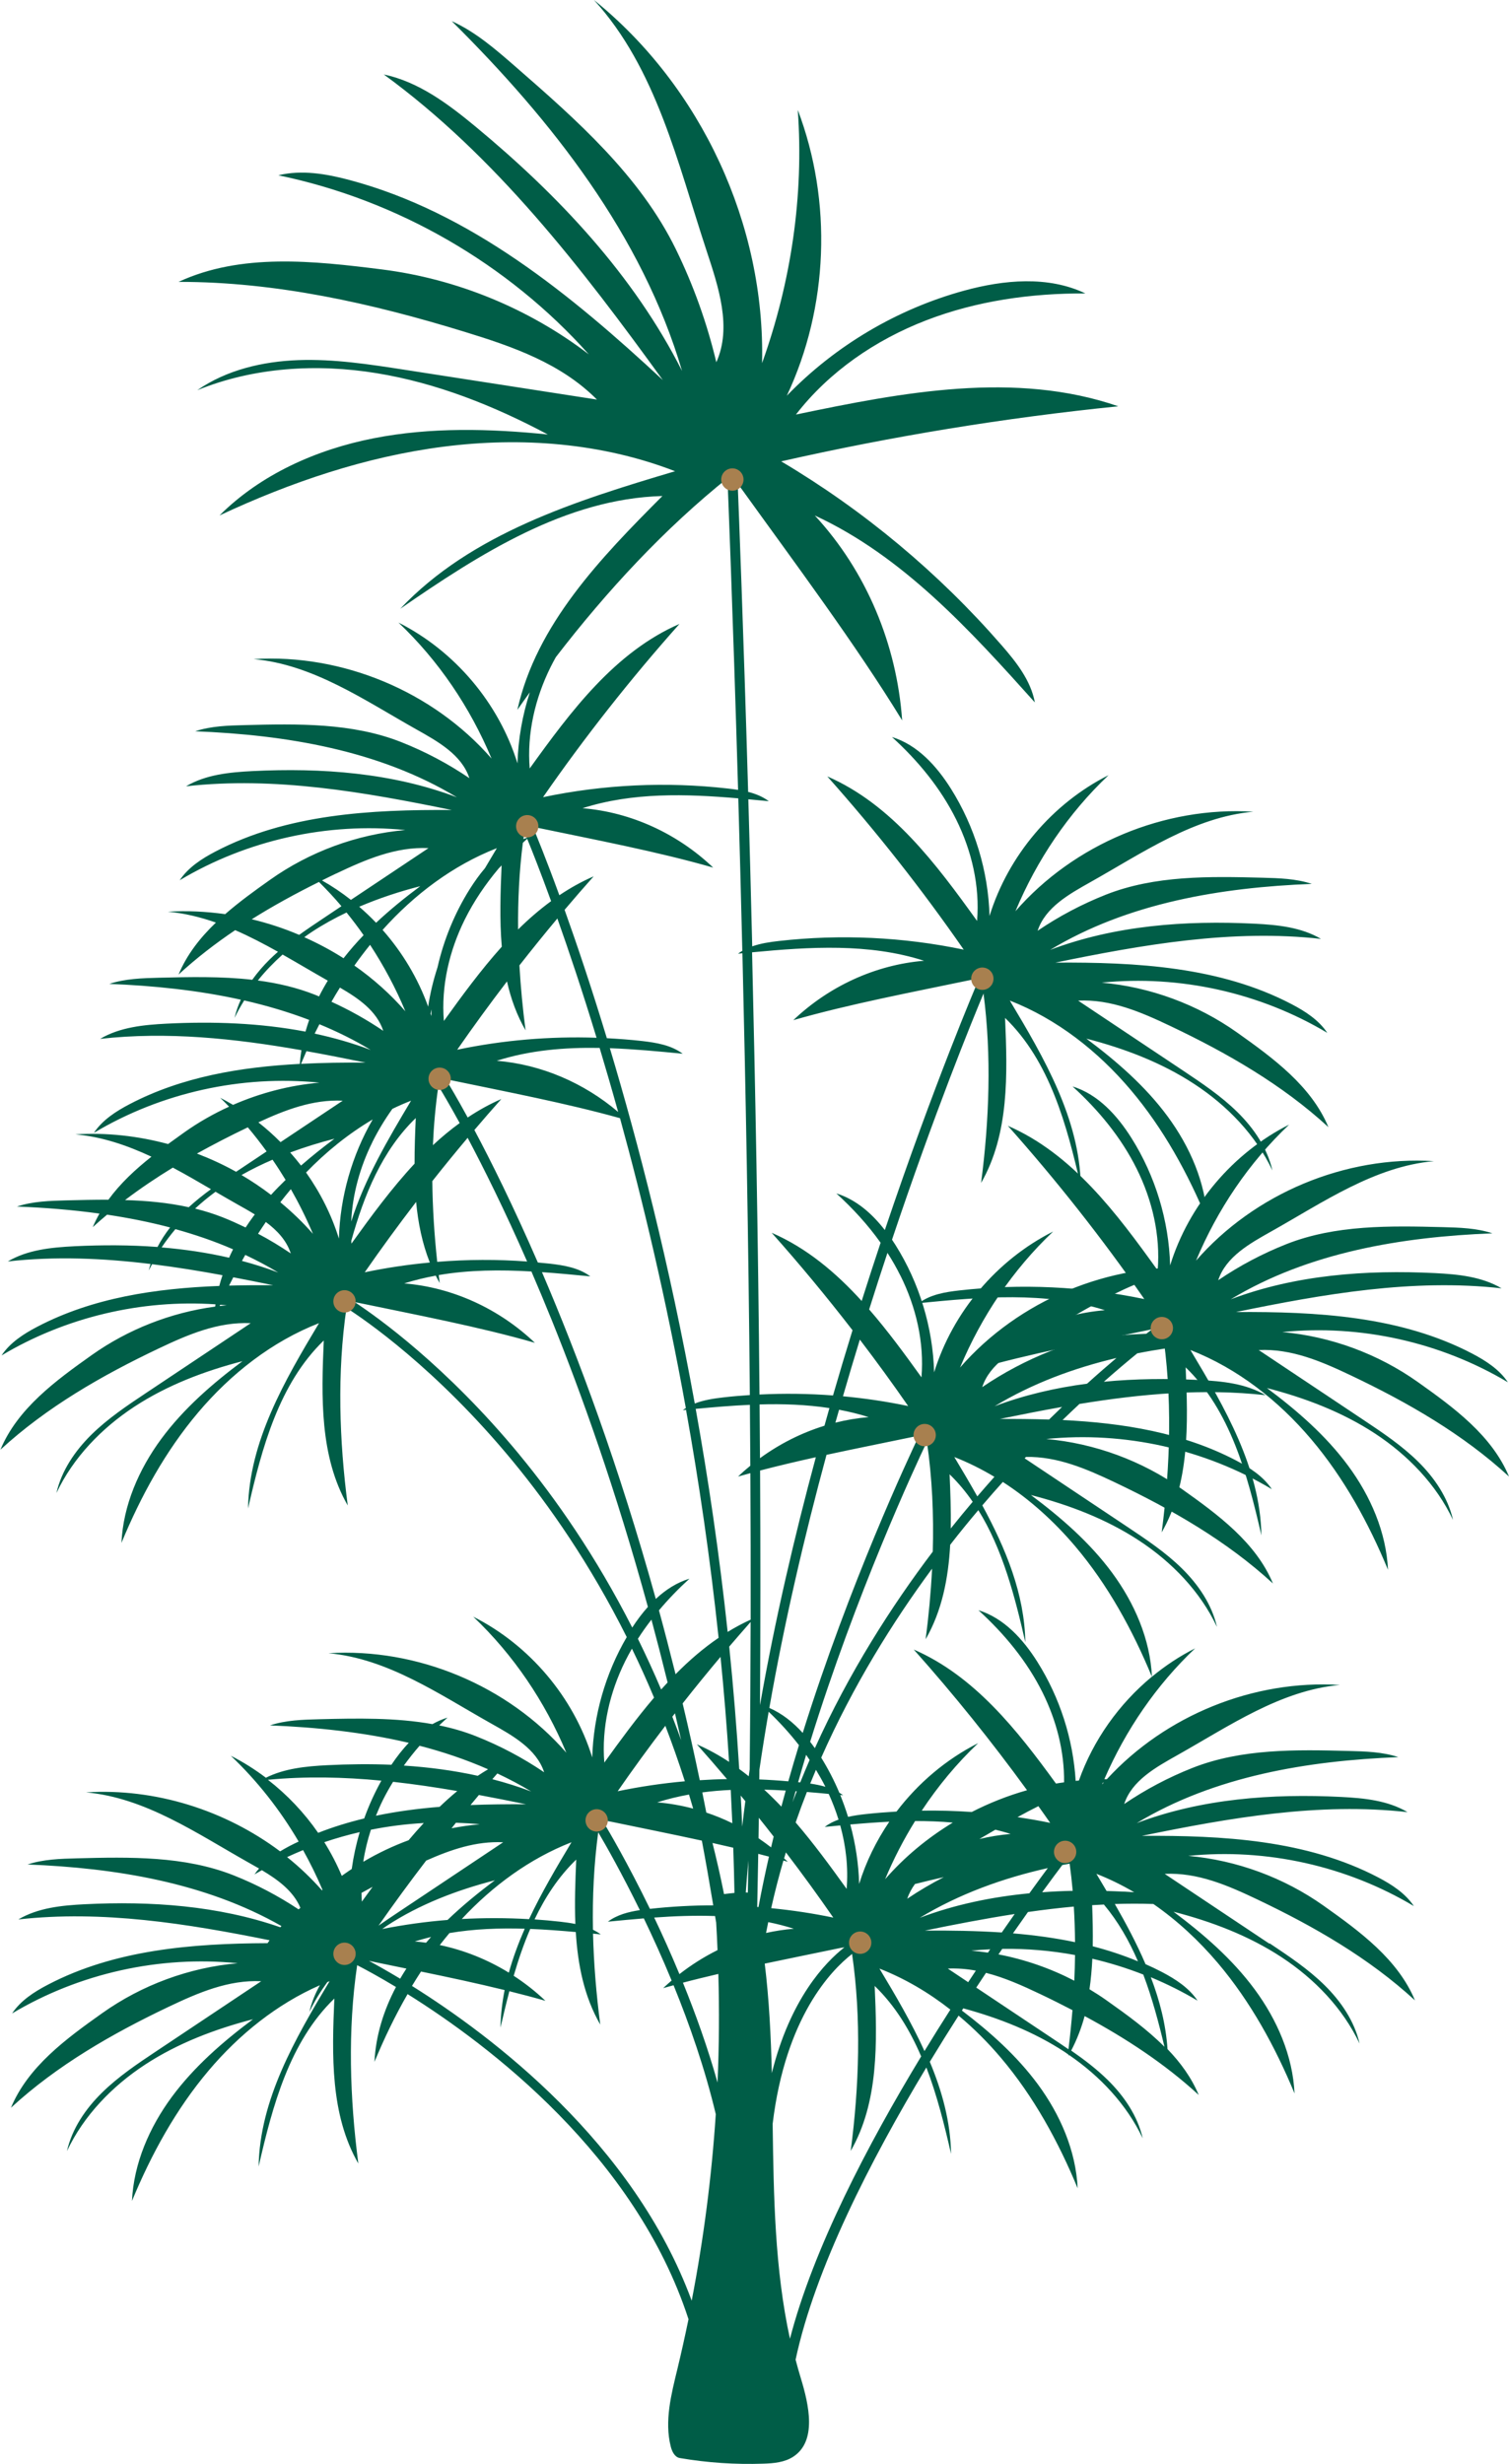 <svg width="253" height="413" viewBox="0 0 253 413" fill="none" xmlns="http://www.w3.org/2000/svg">
<g clip-path="url(#clip0_519_1870)">
<path d="M212.805 325.773C206.964 321.879 201.115 317.977 195.274 314.084C200.765 313.823 205.8 315.99 210.763 318.352C220.256 322.865 229.49 328.168 237.234 335.288C234.371 328.404 228.001 323.737 221.924 319.427C215.27 314.711 207.346 311.795 199.227 311.07C212.3 309.75 225.764 312.748 237.047 319.484C235.615 317.334 233.354 315.876 231.068 314.678C219.061 308.39 204.995 307.624 191.45 307.714C206.118 304.699 221.111 302.068 235.99 303.738C232.679 301.775 228.701 301.384 224.853 301.189C213.268 300.61 201.432 301.474 190.58 305.579C203.637 297.694 219.223 295.12 234.452 294.517C231.792 293.637 228.945 293.556 226.138 293.483C217.279 293.254 208.143 293.075 199.903 296.334C195.892 297.922 192.052 299.95 188.481 302.378C189.766 298.443 193.785 296.22 197.389 294.191C206.093 289.304 214.708 283.308 224.649 282.42C210.153 281.516 195.404 287.512 185.577 298.215C185.438 298.215 185.292 298.215 185.154 298.215C188.733 289.972 193.85 282.469 200.374 276.286C197.787 277.59 195.363 279.195 193.134 281.044C192.841 274.739 190.206 268.703 186.463 263.619C182.721 258.544 177.897 254.357 172.845 250.586C179.215 252.231 185.455 254.594 190.962 258.211C196.47 261.819 201.22 266.731 204.035 272.686C203.181 268.931 200.919 265.607 198.17 262.903C195.428 260.198 192.199 258.048 188.993 255.905C183.258 252.085 177.531 248.256 171.796 244.436C171.869 244.354 171.942 244.281 172.016 244.199C177.295 244.102 182.152 246.195 186.952 248.476C196.445 252.989 205.678 258.292 213.423 265.412C210.559 258.528 204.19 253.861 198.113 249.551C191.458 244.835 183.535 241.919 175.416 241.194C188.489 239.874 201.953 242.872 213.236 249.608C211.804 247.458 209.543 246 207.257 244.802C198.341 240.126 188.286 238.505 178.149 238.017C179.118 237.08 180.061 236.176 180.98 235.32C191.336 233.626 201.79 232.689 212.186 233.854C208.876 231.891 204.897 231.5 201.05 231.304C195.737 231.036 190.376 231.084 185.072 231.598C187.22 229.7 189.115 228.111 190.669 226.84C197.234 225.537 203.978 224.894 210.649 224.633C207.989 223.753 205.142 223.672 202.335 223.598C199.886 223.533 197.413 223.476 194.94 223.501C195.144 223.346 195.266 223.264 195.282 223.256L194.338 221.928C194.338 221.928 193.533 222.507 192.182 223.558C186.667 223.745 181.208 224.437 176.099 226.458C172.089 228.046 168.249 230.074 164.678 232.502C165.963 228.567 169.982 226.344 173.586 224.315C182.29 219.428 190.905 213.432 200.846 212.544C185.951 211.616 170.771 217.961 160.96 229.219C164.556 220.633 169.811 212.821 176.571 206.419C167.126 211.176 159.748 219.9 156.616 230.017C156.404 222.499 154.143 215.045 150.14 208.683C149.953 208.382 149.758 208.088 149.555 207.787C156.665 186.575 162.994 171.073 164.897 166.528C166.264 176.971 165.849 187.862 164.491 198.273C169.201 190.086 168.924 180.058 168.509 170.617C176.018 177.875 178.865 188.595 181.208 198.778C181.021 187.553 175.074 177.337 169.307 167.709C177.206 170.796 184.088 176.197 189.571 182.681C195.054 189.157 199.187 196.7 202.433 204.545C202.14 198.24 199.504 192.196 195.762 187.121C192.02 182.046 187.196 177.859 182.144 174.087C188.513 175.733 194.753 178.095 200.261 181.712C205.768 185.321 210.519 190.233 213.334 196.187C212.479 192.432 210.218 189.108 207.468 186.404C204.719 183.699 201.497 181.549 198.292 179.407C192.451 175.513 186.602 171.611 180.761 167.717C186.252 167.456 191.288 169.623 196.25 171.986C205.744 176.498 214.977 181.801 222.721 188.921C219.858 182.038 213.488 177.37 207.411 173.061C200.757 168.344 192.833 165.428 184.714 164.703C197.787 163.383 211.251 166.381 222.534 173.118C221.102 170.967 218.841 169.509 216.555 168.312C204.548 162.023 190.482 161.257 176.937 161.347C191.605 158.333 206.598 155.702 221.477 157.372C218.166 155.409 214.188 155.018 210.34 154.822C198.756 154.244 186.919 155.107 176.067 159.213C189.124 151.327 204.71 148.753 219.939 148.15C217.279 147.271 214.432 147.189 211.625 147.116C202.766 146.888 193.63 146.709 185.39 149.967C181.379 151.556 177.539 153.584 173.968 156.011C175.253 152.077 179.272 149.853 182.876 147.825C191.58 142.937 200.195 136.942 210.136 136.054C195.241 135.125 180.061 141.471 170.25 152.729C173.846 144.143 179.101 136.331 185.861 129.928C176.417 134.685 169.038 143.41 165.906 153.527C165.695 146.008 163.433 138.555 159.431 132.193C157.047 128.405 153.826 124.845 149.547 123.533C153.891 127.476 157.69 132.079 160.301 137.333C162.913 142.587 164.304 148.509 163.815 154.358C156.925 144.77 149.522 134.832 138.703 130.132C146.903 139.337 154.55 149.038 161.578 159.172C151.41 157.046 140.907 156.557 130.592 157.722C129.087 157.893 127.533 158.121 126.118 158.626C125.906 149.877 125.687 141.617 125.467 133.968C126.614 134.074 127.761 134.188 128.9 134.294C127.875 133.52 126.687 133.048 125.434 132.73C124.621 104.7 123.848 85.19 123.685 81.126C123.937 81.427 124.19 81.753 124.426 82.079C133.163 94.232 143.445 107.975 151.255 120.748C150.368 108.04 145.259 95.748 136.612 86.404C151.361 93.214 162.644 105.637 173.504 117.734C172.821 114.052 170.389 110.972 167.932 108.154C157.356 96 144.828 85.549 130.974 77.33C149.604 73.11 168.493 70.023 187.497 68.1C170.202 62.137 151.353 65.746 133.447 69.485C139.012 62.292 146.789 56.973 155.266 53.698C163.742 50.423 172.902 49.136 181.981 49.185C175.717 46.196 168.314 46.888 161.627 48.721C150.393 51.8 140.012 57.95 131.918 66.332C138.906 51.482 139.581 33.773 133.756 18.426C134.79 32.828 132.642 47.279 127.769 60.867C128.322 37.708 117.592 14.54 99.581 0C110.027 11.437 113.614 27.313 118.463 42.025C120.472 48.118 122.734 54.879 120.098 60.72C118.552 54.203 116.282 47.858 113.346 41.838C107.318 29.472 96.685 20.104 86.321 11.079C83.043 8.227 79.699 5.327 75.737 3.543C92.536 20.194 107.676 39.475 114.354 62.178C106.236 46.114 93.61 32.714 79.748 21.236C75.152 17.432 70.189 13.71 64.348 12.48C83.108 26.165 97.507 44.892 111.133 63.709C95.733 49.405 78.845 35.541 58.54 30.156C54.668 29.13 50.559 28.429 46.671 29.383C66.618 33.504 85.158 44.192 98.727 59.4C88.68 51.711 76.575 46.742 64.031 45.161C52.577 43.719 40.415 42.383 29.937 47.246C46.231 47.222 62.331 50.831 77.909 55.621C86.061 58.121 94.074 60.924 100.086 66.976C89.331 65.306 78.568 63.644 67.814 61.974C61.916 61.062 55.969 60.142 50.006 60.361C44.043 60.581 37.983 61.999 33.077 65.404C42.522 61.551 53.097 60.907 63.16 62.553C73.232 64.19 82.839 68.027 91.845 72.825C82.123 71.839 72.231 71.579 62.648 73.46C53.057 75.342 43.734 79.488 36.803 86.396C48.721 80.824 61.322 76.539 74.362 74.87C87.403 73.2 100.923 74.234 113.183 78.983C96.522 83.944 79.048 89.402 67.098 102.044C80.423 92.848 94.879 83.578 111.06 83.138C100.72 93.499 89.917 104.676 86.744 118.98C87.427 117.994 88.127 117.017 88.835 116.039C87.582 119.884 86.874 123.908 86.76 127.949C83.628 117.831 76.25 109.115 66.805 104.35C73.557 110.752 78.82 118.564 82.416 127.15C72.605 115.893 57.425 109.547 42.53 110.475C52.471 111.363 61.086 117.351 69.791 122.246C73.394 124.267 77.413 126.499 78.698 130.433C75.127 128.006 71.287 125.977 67.277 124.389C59.036 121.13 49.9 121.31 41.041 121.538C38.243 121.611 35.388 121.684 32.727 122.572C47.964 123.175 63.551 125.749 76.6 133.634C65.748 129.529 53.911 128.665 42.327 129.244C38.487 129.439 34.501 129.83 31.19 131.793C46.069 130.124 61.062 132.755 75.729 135.769C62.184 135.679 48.111 136.445 36.111 142.733C33.817 143.931 31.564 145.389 30.132 147.54C41.416 140.803 54.879 137.805 67.952 139.125C59.825 139.842 51.91 142.758 45.255 147.483C42.709 149.283 40.122 151.156 37.747 153.225C34.566 152.777 31.344 152.615 28.139 152.818C30.921 153.063 33.598 153.722 36.201 154.635C33.573 157.152 31.336 159.987 29.937 163.343C32.906 160.614 36.095 158.154 39.431 155.905C41.863 156.964 44.247 158.211 46.606 159.53C46.126 159.954 45.646 160.386 45.19 160.842C44.133 161.885 43.157 163.017 42.294 164.222C37.136 163.636 31.841 163.75 26.642 163.88C23.844 163.954 20.988 164.035 18.328 164.915C25.699 165.208 33.158 165.966 40.374 167.562C39.927 168.548 39.569 169.566 39.325 170.625C39.805 169.607 40.358 168.638 40.944 167.685C44.661 168.532 48.306 169.607 51.837 170.951C51.609 171.603 51.405 172.254 51.218 172.914C43.588 171.456 35.705 171.187 27.928 171.578C24.088 171.774 20.102 172.165 16.791 174.128C28.033 172.865 39.349 174.063 50.535 176.026C50.413 176.784 50.323 177.549 50.267 178.323C40.317 178.844 30.474 180.49 21.721 185.076C19.427 186.274 17.173 187.732 15.741 189.882C27.025 183.146 40.488 180.148 53.561 181.467C48.574 181.907 43.661 183.186 39.073 185.19C38.365 184.775 37.649 184.376 36.917 184.001C37.429 184.481 37.909 184.987 38.406 185.492C35.762 186.697 33.232 188.139 30.864 189.825C29.97 190.461 29.075 191.104 28.18 191.756C23.128 190.395 17.873 189.809 12.642 190.135C17.116 190.534 21.322 191.976 25.39 193.874C22.68 196.024 20.151 198.37 18.174 201.091C15.831 201.083 13.48 201.14 11.153 201.197C8.355 201.27 5.499 201.352 2.839 202.232C7.444 202.411 12.081 202.777 16.677 203.413C16.262 204.146 15.88 204.903 15.554 205.685C16.335 204.969 17.141 204.276 17.954 203.592C21.517 204.13 25.056 204.822 28.521 205.742C27.724 206.769 27 207.86 26.406 209.009C21.761 208.659 17.084 208.659 12.447 208.887C8.607 209.082 4.621 209.473 1.31 211.436C9.274 210.54 17.279 210.891 25.243 211.86C25.129 212.218 25.023 212.585 24.942 212.952C25.113 212.593 25.316 212.243 25.495 211.893C29.441 212.381 33.386 213.017 37.307 213.742C37.104 214.336 36.917 214.939 36.762 215.542C26.146 215.949 15.57 217.497 6.24 222.385C3.946 223.582 1.692 225.04 0.26 227.191C10.982 220.788 23.673 217.774 36.128 218.621C36.111 218.752 36.087 218.882 36.071 219.004C28.66 219.998 21.485 222.8 15.383 227.126C9.307 231.435 2.937 236.102 0.073 242.986C7.818 235.866 17.051 230.563 26.545 226.05C31.515 223.688 36.543 221.529 42.034 221.782C36.193 225.676 30.344 229.577 24.503 233.471C21.298 235.605 18.076 237.764 15.326 240.469C12.585 243.173 10.315 246.488 9.461 250.252C12.276 244.297 17.035 239.385 22.534 235.777C28.041 232.168 34.281 229.806 40.651 228.152C35.599 231.924 30.775 236.111 27.033 241.185C23.291 246.26 20.655 252.305 20.362 258.61C23.608 250.765 27.741 243.23 33.224 236.746C38.707 230.262 45.589 224.861 53.488 221.774C47.72 231.402 41.773 241.617 41.586 252.842C43.921 242.652 46.777 231.94 54.285 224.682C53.87 234.123 53.594 244.151 58.304 252.337C56.88 241.471 56.498 230.083 58.092 219.224C61.013 221.098 73.102 229.301 85.979 244.924C92.081 252.321 98.922 262.112 105.08 274.397C101.509 280.498 99.5 287.512 99.296 294.574C96.164 284.457 88.786 275.741 79.341 270.975C86.093 277.378 91.357 285.19 94.952 293.776C85.141 282.518 69.961 276.172 55.066 277.101C65.007 277.989 73.622 283.976 82.327 288.872C85.93 290.892 89.949 293.124 91.235 297.059C87.663 294.631 83.824 292.603 79.813 291.014C77.804 290.216 75.737 289.629 73.638 289.198C74.094 288.758 74.558 288.318 75.03 287.894C74.143 288.163 73.305 288.538 72.5 288.986C66.333 287.878 59.882 288.008 53.578 288.163C50.779 288.237 47.924 288.31 45.263 289.198C53.057 289.507 60.94 290.338 68.538 292.122C67.464 293.246 66.496 294.501 65.626 295.796C62.038 295.649 58.442 295.69 54.863 295.869C51.34 296.048 47.704 296.407 44.58 297.971C42.733 296.578 40.773 295.332 38.699 294.289C43.165 298.525 46.964 303.38 50.071 308.667C49.599 308.895 49.119 309.115 48.656 309.359C48.086 309.66 47.517 309.97 46.964 310.312C37.706 303.372 25.983 299.698 14.424 300.423C24.364 301.311 32.98 307.298 41.684 312.194C42.262 312.52 42.847 312.845 43.433 313.188C43.165 313.497 42.904 313.823 42.668 314.173C43.075 313.929 43.49 313.701 43.905 313.465C46.614 315.077 49.201 316.984 50.364 319.778C50.267 319.867 50.161 319.949 50.063 320.038C46.638 317.766 42.986 315.843 39.162 314.328C30.921 311.07 21.786 311.249 12.927 311.477C10.128 311.55 7.273 311.632 4.613 312.511C19.345 313.09 34.411 315.534 47.191 322.832C47.126 322.906 47.061 322.971 46.996 323.036C36.559 319.395 25.276 318.621 14.212 319.175C10.372 319.37 6.386 319.761 3.075 321.725C17.141 320.144 31.304 322.409 45.198 325.211C45.076 325.374 44.971 325.537 44.857 325.7C32.174 325.749 19.191 326.808 8.005 332.673C5.711 333.87 3.457 335.328 2.026 337.479C13.309 330.742 26.773 327.744 39.846 329.064C31.719 329.781 23.803 332.697 17.149 337.422C11.072 341.731 4.702 346.399 1.839 353.282C9.583 346.162 18.816 340.859 28.31 336.347C33.281 333.984 38.308 331.826 43.799 332.078C37.958 335.972 32.109 339.874 26.268 343.768C23.063 345.902 19.841 348.06 17.092 350.765C14.342 353.469 12.081 356.785 11.226 360.548C14.041 354.593 18.8 349.681 24.299 346.073C29.807 342.464 36.046 340.102 42.416 338.448C37.364 342.22 32.548 346.407 28.798 351.482C25.056 356.557 22.42 362.601 22.127 368.906C25.373 361.061 29.506 353.526 34.989 347.042C40.09 341.006 46.41 335.915 53.634 332.746C52.845 334.155 52.227 335.654 51.869 337.234C52.707 335.467 53.732 333.805 54.879 332.225C55.009 332.176 55.131 332.119 55.261 332.07C49.494 341.698 43.547 351.913 43.36 363.139C45.695 352.948 48.55 342.236 56.059 334.978C55.644 344.419 55.367 354.447 60.077 362.634C58.654 351.726 58.271 340.289 59.882 329.39C61.119 330.025 63.405 331.247 66.39 333.047C64.332 336.941 62.99 341.202 62.786 345.592C64.397 341.698 66.228 337.886 68.334 334.237C81.977 342.766 106.496 361.298 115.436 388.733C114.859 391.519 114.241 394.305 113.573 397.075C112.54 401.335 111.385 405.791 112.451 410.043C112.662 410.89 113.11 411.843 113.964 411.998C118.585 412.788 123.295 413.106 127.981 412.943C129.713 412.886 131.536 412.731 132.992 411.778C136.994 409.171 135.644 403.119 134.245 398.549C133.935 397.539 133.659 396.529 133.39 395.511C136.628 380.31 145.943 362.096 155.314 346.537C157.104 351.197 158.341 356.166 159.455 361.012C159.366 355.652 157.958 350.529 155.892 345.584C157.511 342.912 159.13 340.322 160.716 337.845C163.287 339.988 165.662 342.366 167.818 344.916C173.301 351.392 177.434 358.935 180.679 366.78C180.387 360.475 177.751 354.431 174.009 349.356C170.478 344.574 165.996 340.582 161.269 336.99C161.351 336.868 161.424 336.746 161.505 336.624C167.493 338.253 173.325 340.542 178.516 343.939C178.727 344.077 178.93 344.232 179.142 344.378C179.134 344.46 179.126 344.541 179.109 344.623C179.15 344.558 179.174 344.492 179.215 344.427C184.422 347.987 188.896 352.72 191.589 358.414C190.734 354.659 188.473 351.335 185.723 348.631C183.852 346.79 181.753 345.201 179.597 343.702C180.566 341.853 181.306 339.914 181.851 337.919C188.709 341.609 195.249 345.877 200.976 351.14C199.764 348.231 197.926 345.723 195.746 343.458C195.469 339.312 194.436 335.304 192.947 331.41C195.648 332.534 198.267 333.838 200.781 335.336C199.349 333.186 197.088 331.728 194.802 330.53C193.899 330.058 192.988 329.626 192.06 329.219C190.588 325.773 188.798 322.417 186.911 319.134C189.067 319.069 191.222 319.061 193.378 319.134C197.397 321.92 201.017 325.292 204.182 329.023C209.665 335.499 213.797 343.043 217.043 350.887C216.75 344.582 214.115 338.538 210.372 333.463C206.63 328.388 201.806 324.201 196.754 320.429C203.124 322.075 209.364 324.437 214.871 328.054C220.378 331.671 225.129 336.575 227.944 342.529C227.09 338.774 224.828 335.451 222.079 332.746C219.337 330.042 216.108 327.891 212.902 325.749L212.805 325.773ZM47.509 325.724C47.509 325.724 47.509 325.724 47.517 325.724C47.525 325.724 47.541 325.724 47.549 325.724H47.509ZM175.896 237.935C173.13 237.846 170.364 237.821 167.623 237.837C171.088 237.129 174.578 236.436 178.068 235.817C177.352 236.502 176.628 237.202 175.888 237.927L175.896 237.935ZM187.188 227.614C185.715 228.861 184.064 230.294 182.258 231.924C176.962 232.616 171.755 233.813 166.76 235.703C173.081 231.883 180.004 229.317 187.188 227.614ZM166.728 247.531C165.776 248.598 164.816 249.69 163.856 250.814C162.603 248.582 161.302 246.383 160 244.216C162.335 245.128 164.58 246.252 166.728 247.539V247.531ZM163.083 251.718C161.879 253.136 160.651 254.634 159.406 256.19C159.455 253.16 159.341 250.105 159.211 247.116C160.667 248.525 161.953 250.073 163.083 251.718ZM156.388 260.076C149.473 269.208 142.355 280.319 136.62 293.018C136.368 292.652 136.099 292.301 135.831 291.951C143.527 267.106 153.411 245.837 155.404 241.658C156.291 247.694 156.567 253.893 156.388 260.084V260.076ZM140.875 305.962C141.835 309.424 142.241 313.025 141.948 316.601C139.24 312.829 136.441 309.009 133.399 305.465C134.001 303.738 134.627 302.036 135.286 300.358C136.506 300.455 137.726 300.569 138.947 300.684C139.581 302.085 140.134 303.518 140.59 304.993C139.76 305.286 138.979 305.677 138.271 306.215C139.142 306.133 140.004 306.044 140.875 305.962ZM132.17 298.574C130.551 298.427 128.932 298.321 127.305 298.256C127.305 297.71 127.322 297.173 127.322 296.627C127.793 293.393 128.314 290.151 128.875 286.909C130.698 288.652 132.406 290.526 133.952 292.513C133.342 294.509 132.748 296.529 132.17 298.566V298.574ZM133.594 300.236C133.358 300.846 133.106 301.457 132.878 302.076C133.049 301.457 133.22 300.838 133.39 300.227C133.455 300.227 133.529 300.236 133.594 300.244V300.236ZM131.739 300.113C131.487 301.009 131.243 301.905 131.007 302.81C130.071 301.824 129.111 300.879 128.127 299.967C129.331 299.999 130.535 300.048 131.739 300.121V300.113ZM135.156 294.134C135.359 294.419 135.546 294.704 135.741 294.99C135.205 296.228 134.684 297.482 134.171 298.753C134.049 298.737 133.935 298.729 133.813 298.72C134.253 297.181 134.7 295.649 135.156 294.134ZM134.586 290.46C132.984 288.693 131.129 287.202 128.989 286.273C131.527 271.798 134.895 257.404 138.572 243.849C143.592 242.766 148.627 241.764 153.313 240.786C153.565 240.737 153.818 240.697 154.07 240.664C152.459 244.037 142.469 265.298 134.586 290.46ZM145.634 237.528C143.746 237.683 141.883 238 140.061 238.457C140.265 237.732 140.468 237.007 140.679 236.29C142.347 236.607 144.007 237.007 145.642 237.528H145.634ZM141.33 234.033C142.266 230.799 143.209 227.631 144.161 224.535C146.943 228.185 149.652 231.899 152.264 235.671C148.652 234.913 144.999 234.375 141.33 234.033ZM138.231 238.97C134.358 240.167 130.706 242.016 127.419 244.411C127.403 241.397 127.379 238.4 127.354 235.402C131.292 235.288 135.213 235.426 139.061 236.013C138.784 236.99 138.507 237.976 138.231 238.962V238.97ZM136.783 244.248C133.195 257.543 129.909 271.627 127.419 285.801C127.509 272.767 127.501 259.571 127.436 246.48C130.462 245.69 133.61 244.949 136.783 244.248ZM127.224 304.683C128.062 305.726 128.892 306.777 129.713 307.836C129.567 308.438 129.421 309.041 129.282 309.644C128.599 309.115 127.891 308.601 127.175 308.113C127.192 306.972 127.208 305.824 127.224 304.675V304.683ZM129.298 319.835C129.9 317.13 130.592 314.466 131.349 311.852C131.593 311.917 131.845 311.982 132.089 312.055C131.885 311.86 131.674 311.672 131.462 311.485C131.56 311.151 131.658 310.817 131.763 310.483C134.497 314.067 137.149 317.709 139.711 321.415C136.27 320.698 132.797 320.177 129.298 319.835ZM133.089 323.28C131.519 323.411 129.966 323.647 128.436 323.989C128.55 323.378 128.68 322.775 128.802 322.173C130.242 322.466 131.674 322.824 133.089 323.28ZM135.839 298.957C136.156 298.183 136.474 297.409 136.799 296.643C137.36 297.572 137.897 298.517 138.385 299.486C137.556 299.242 136.701 299.079 135.839 298.948V298.957ZM150.978 213.831C153.59 219.085 154.981 225.008 154.493 230.856C151.719 226.995 148.855 223.085 145.723 219.477C146.748 216.21 147.781 213.049 148.79 209.995C149.587 211.233 150.319 212.512 150.97 213.831H150.978ZM154.916 161.037C146.74 161.714 138.963 165.33 133.008 170.992C142.274 168.32 153.15 166.259 162.587 164.288C163.287 164.141 164.035 164.043 164.531 164.182C164.564 164.394 164.588 164.605 164.621 164.817L163.946 164.524C163.783 164.907 156.64 181.573 148.351 206.174C146.203 203.405 143.527 201.05 140.224 200.032C142.965 202.525 145.495 205.278 147.643 208.3C146.594 211.436 145.536 214.695 144.47 218.059C140.143 213.302 135.27 209.188 129.38 206.63C134.09 211.909 138.605 217.367 142.933 222.963C141.835 226.515 140.744 230.164 139.663 233.895C135.562 233.585 131.438 233.536 127.338 233.74C127.11 207.478 126.63 182.013 126.093 159.62C135.774 158.7 145.682 158.072 154.908 161.029L154.916 161.037ZM124.466 159.367C124.214 159.514 123.97 159.677 123.734 159.856C123.978 159.832 124.23 159.807 124.474 159.783C125.011 182.152 125.491 207.592 125.719 233.83C124.238 233.927 122.75 234.05 121.277 234.221C119.658 234.408 117.991 234.661 116.486 235.247C112.247 211.827 107.008 191.56 102.249 175.692C106.325 175.839 110.417 176.221 114.46 176.621C112.532 175.171 110.035 174.763 107.643 174.486C105.682 174.266 103.714 174.12 101.745 174.014C99.134 165.42 96.693 158.178 94.659 152.5C96.262 150.611 97.881 148.737 99.532 146.888C97.499 147.768 95.587 148.843 93.781 150.057C91.503 143.809 89.876 139.874 89.339 138.603C89.559 138.636 89.778 138.669 89.998 138.717C99.443 140.689 110.311 142.75 119.577 145.422C113.63 139.76 105.853 136.135 97.669 135.467C106.04 132.787 114.973 133.056 123.783 133.814C124.011 141.723 124.238 150.285 124.458 159.359L124.466 159.367ZM115.021 236.298C117.169 248.281 119.056 261.062 120.48 274.519C117.885 276.286 115.501 278.355 113.264 280.62C112.353 276.963 111.426 273.386 110.482 269.916C112.06 268.035 113.777 266.259 115.599 264.605C113.46 265.257 111.588 266.471 109.953 268.002C103.763 245.674 96.905 227.288 90.868 213.229C93.578 213.416 96.287 213.677 98.971 213.937C97.043 212.487 94.546 212.08 92.154 211.803C91.495 211.73 90.836 211.681 90.177 211.616C86.028 202.077 82.319 194.623 79.536 189.402C81.025 187.658 82.522 185.923 84.051 184.213C82.058 185.076 80.187 186.127 78.414 187.308C76.608 184.001 75.331 181.858 74.753 180.922C75.038 180.954 75.331 180.995 75.623 181.06C84.645 182.942 94.96 184.913 103.95 187.422C107.773 201.295 111.686 217.701 114.989 236.021C114.818 236.127 114.647 236.233 114.485 236.363C114.672 236.347 114.859 236.33 115.046 236.306L115.021 236.298ZM121.887 298.199C120.366 298.223 118.845 298.289 117.324 298.386C116.404 293.988 115.445 289.686 114.452 285.516C116.526 282.876 118.65 280.278 120.805 277.712C121.375 283.471 121.863 289.344 122.237 295.315C120.529 294.191 118.739 293.197 116.836 292.375C118.544 294.289 120.228 296.236 121.887 298.199ZM122.514 300.016C122.611 301.865 122.701 303.73 122.782 305.596C121.367 304.903 119.911 304.308 118.422 303.812C118.194 302.679 117.975 301.555 117.747 300.431C119.325 300.219 120.919 300.089 122.514 300.016ZM111.548 289.255C112.695 292.244 113.793 295.348 114.826 298.566C111.043 298.908 107.277 299.462 103.559 300.236C106.138 296.513 108.806 292.855 111.556 289.255H111.548ZM110.848 283.178C109.595 280.229 108.286 277.394 106.952 274.682C107.659 273.574 108.416 272.507 109.221 271.472C110.14 274.885 111.043 278.396 111.93 282.005C111.564 282.396 111.206 282.779 110.848 283.178ZM112.719 287.748C112.866 287.552 113.02 287.365 113.167 287.169C113.516 288.66 113.866 290.159 114.208 291.682C113.728 290.346 113.232 289.035 112.727 287.748H112.719ZM115.518 300.789C115.754 301.571 115.99 302.353 116.217 303.144C114.241 302.622 112.223 302.264 110.181 302.101C111.938 301.539 113.72 301.115 115.518 300.789ZM78.406 190.713C81.066 195.723 84.54 202.68 88.379 211.445C83.36 211.07 78.316 211.094 73.305 211.502C72.825 207.038 72.524 202.5 72.483 197.971C74.419 195.519 76.396 193.1 78.406 190.713ZM72.581 191.951C72.727 188.611 73.02 185.296 73.5 182.021C74.135 183.056 75.371 185.141 77.072 188.237C75.501 189.377 74.013 190.615 72.581 191.951ZM83.278 177.802C88.851 176.018 94.668 175.545 100.533 175.643C101.55 179.024 102.591 182.608 103.641 186.379C97.922 181.516 90.771 178.413 83.278 177.802ZM92.325 111.779C92.601 111.225 92.894 110.679 93.195 110.141C101.745 99.038 111.434 88.563 122.262 79.92C122.473 80.026 122.685 80.181 122.896 80.368L121.977 80.409C122.001 81.02 122.847 101.482 123.75 132.396C123.181 132.307 122.603 132.233 122.034 132.168C111.719 130.995 101.208 131.484 91.047 133.618C98.076 123.485 105.723 113.783 113.923 104.578C103.104 109.286 95.701 119.224 88.81 128.804C88.33 122.955 89.713 117.033 92.325 111.779ZM88.046 138.62C88.046 138.62 88.086 138.62 88.103 138.62L88.046 138.644C88.046 138.644 88.046 138.636 88.046 138.628V138.62ZM87.924 139.459C88.029 139.711 88.168 140.037 88.33 140.428C88.135 140.493 87.948 140.558 87.753 140.64C87.81 140.249 87.867 139.85 87.924 139.459ZM87.671 141.259C87.907 141.031 88.143 140.811 88.387 140.583C89.185 142.538 90.592 146.081 92.398 151.042C90.445 152.476 88.607 154.064 86.866 155.791C86.817 150.912 87.053 146.041 87.663 141.259H87.671ZM88.119 172.719C87.647 169.126 87.297 165.477 87.086 161.811C89.168 159.156 91.283 156.533 93.447 153.95C95.359 159.335 97.621 166.047 100.02 173.941C92.186 173.672 84.328 174.34 76.657 175.945C79.349 172.067 82.132 168.255 85.003 164.499C85.646 167.375 86.638 170.136 88.127 172.719H88.119ZM84.1 145.063C83.905 149.56 83.742 154.179 84.133 158.675C80.626 162.577 77.47 166.886 74.419 171.13C73.939 165.281 75.322 159.359 77.934 154.105C79.463 151.034 81.399 148.191 83.604 145.568C83.767 145.397 83.921 145.226 84.092 145.063H84.1ZM83.303 142.163C82.636 143.271 81.969 144.395 81.31 145.519C80.382 146.603 79.553 147.776 78.796 148.965C76.25 153.005 74.411 157.486 73.354 162.137C72.654 164.296 72.117 166.487 71.784 168.727C70.092 164.003 67.464 159.628 64.145 155.865C69.433 149.951 75.924 145.047 83.303 142.163ZM72.369 169.143C72.345 169.525 72.329 169.908 72.321 170.299C72.28 170.169 72.231 170.039 72.19 169.9C72.255 169.648 72.312 169.395 72.378 169.143H72.369ZM72.077 211.616C68.408 211.958 64.763 212.495 61.151 213.253C63.925 209.253 66.805 205.319 69.766 201.458C70.1 204.969 70.783 208.398 72.068 211.624L72.077 211.616ZM55.571 167.913C56.026 167.106 56.506 166.316 56.994 165.534C60.102 167.334 63.169 169.444 64.259 172.784C61.509 170.918 58.597 169.289 55.579 167.913H55.571ZM62.16 175.985C59.093 174.829 55.953 173.932 52.756 173.248C53.016 172.719 53.285 172.197 53.553 171.676C56.514 172.898 59.394 174.315 62.16 175.985ZM60.964 156.744C59.776 157.975 58.654 159.262 57.596 160.614C55.497 159.27 53.293 158.105 51.015 157.087C51.454 156.769 51.894 156.451 52.349 156.158C54.188 154.952 56.116 153.893 58.1 152.948C59.101 154.187 60.061 155.449 60.964 156.753V156.744ZM60.224 151.979C63.535 150.562 66.976 149.429 70.466 148.533C67.895 150.448 65.389 152.476 63.055 154.667C62.152 153.722 61.208 152.826 60.224 151.979ZM59.418 161.836C60.256 160.646 61.135 159.498 62.046 158.366C64.348 161.885 66.341 165.607 67.968 169.509C65.447 166.609 62.559 164.043 59.418 161.844V161.836ZM56.352 146.424C61.322 144.061 66.35 141.903 71.841 142.155C67.505 145.047 63.169 147.939 58.833 150.831C57.303 149.625 55.684 148.533 53.984 147.572C54.773 147.181 55.554 146.79 56.352 146.415V146.424ZM42.205 154.081C45.841 151.8 49.632 149.739 53.48 147.825C54.79 149.128 56.059 150.48 57.246 151.89C56.27 152.541 55.286 153.193 54.31 153.853C52.919 154.781 51.519 155.718 50.161 156.696C47.59 155.604 44.922 154.724 42.205 154.081ZM43.23 164.345C44.483 162.781 45.882 161.339 47.379 159.995C49.925 161.437 52.438 162.944 54.96 164.369C54.432 165.233 53.944 166.112 53.488 167.017C53.268 166.927 53.057 166.821 52.829 166.74C49.738 165.518 46.516 164.776 43.23 164.345ZM50.47 178.315C50.771 177.606 51.072 176.898 51.381 176.189C54.7 176.784 58.003 177.435 61.289 178.111C57.702 178.087 54.074 178.128 50.462 178.315H50.47ZM57.458 184.49C53.984 186.803 50.511 189.125 47.037 191.438C45.865 190.257 44.629 189.149 43.319 188.123C47.85 186.021 52.463 184.253 57.466 184.49H57.458ZM56.075 190.86C54.155 192.293 52.276 193.784 50.47 195.364C49.892 194.615 49.282 193.882 48.656 193.173C51.088 192.269 53.569 191.503 56.075 190.86ZM40.488 196.953C42.172 196 43.913 195.145 45.695 194.379C46.459 195.487 47.183 196.619 47.883 197.768C47.045 198.582 46.223 199.413 45.442 200.276C43.864 199.071 42.205 197.963 40.496 196.953H40.488ZM42.717 203.567C42.636 203.681 42.546 203.787 42.465 203.893C42.018 204.496 41.594 205.115 41.18 205.742C39.919 205.14 38.642 204.553 37.34 204.04C35.827 203.445 34.281 202.965 32.711 202.574C33.801 201.572 34.94 200.627 36.136 199.755C37.381 200.48 38.617 201.197 39.862 201.898C40.805 202.427 41.782 202.973 42.725 203.559L42.717 203.567ZM41.546 188.954C42.652 190.257 43.693 191.609 44.702 192.994C43.108 194.053 41.513 195.12 39.927 196.179C39.813 196.252 39.699 196.334 39.585 196.407C37.478 195.226 35.274 194.216 33.02 193.352C35.819 191.797 38.666 190.33 41.554 188.954H41.546ZM20.972 201.14C23.535 199.193 26.219 197.393 28.977 195.707C31.133 196.855 33.256 198.085 35.371 199.323C34.078 200.268 32.825 201.262 31.645 202.346C28.164 201.58 24.584 201.254 20.98 201.148L20.972 201.14ZM36.827 218.906C36.86 218.833 36.884 218.768 36.917 218.694C37.283 218.727 37.649 218.743 38.015 218.784C37.617 218.817 37.226 218.866 36.827 218.906ZM27.106 209.074C27.814 208.007 28.587 206.997 29.408 206.019C32.711 206.94 35.949 208.04 39.073 209.4C38.837 209.864 38.617 210.337 38.406 210.809C34.696 209.954 30.913 209.4 27.106 209.082V209.074ZM38.406 215.485C38.633 215.021 38.877 214.556 39.113 214.092C41.35 214.516 43.58 214.964 45.8 215.42C43.352 215.404 40.879 215.42 38.414 215.485H38.406ZM40.569 211.339C40.757 211.005 40.936 210.663 41.123 210.337C43.01 211.233 44.857 212.202 46.654 213.294C44.653 212.536 42.628 211.893 40.569 211.347V211.339ZM43.27 206.785C43.693 206.125 44.133 205.465 44.572 204.822C46.451 206.223 48.029 207.885 48.753 210.092C46.988 208.895 45.158 207.787 43.27 206.793V206.785ZM47.004 201.507C47.541 200.814 48.086 200.13 48.648 199.462C48.688 199.413 48.729 199.372 48.77 199.323C50.145 201.743 51.389 204.244 52.471 206.818C50.795 204.895 48.957 203.136 47.004 201.515V201.507ZM56.823 207.608C55.595 203.649 53.708 199.91 51.316 196.529C54.635 193.092 58.385 190.053 62.485 187.634C58.987 193.686 57.019 200.619 56.823 207.608ZM62.437 191.414C63.405 189.475 64.527 187.626 65.788 185.858C66.813 185.361 67.855 184.905 68.92 184.49C65.056 190.941 61.119 197.653 58.882 204.757C59.101 200.138 60.378 195.568 62.445 191.414H62.437ZM58.898 207.974C61.037 200.293 64.047 192.864 69.709 187.398C69.595 189.923 69.498 192.489 69.506 195.047C65.65 199.185 62.225 203.853 58.922 208.447C58.906 208.292 58.914 208.137 58.906 207.983L58.898 207.974ZM87.11 243.849C74.851 228.999 63.291 220.764 59.483 218.263C59.687 218.295 59.898 218.328 60.102 218.369C69.547 220.34 80.415 222.401 89.681 225.073C83.734 219.411 75.957 215.786 67.773 215.118C69.514 214.564 71.279 214.141 73.061 213.815C73.272 214.231 73.484 214.646 73.72 215.053C73.663 214.613 73.606 214.165 73.557 213.717C78.641 212.846 83.872 212.813 89.095 213.115C90.218 215.713 91.365 218.45 92.536 221.342C97.458 233.528 103.242 249.69 108.627 269.338C107.659 270.413 106.789 271.586 106 272.8C99.882 260.777 93.138 251.156 87.102 243.849H87.11ZM104.836 278.404C105.186 277.704 105.56 277.011 105.951 276.335C107.228 278.958 108.465 281.695 109.66 284.546C106.699 288.017 103.974 291.747 101.322 295.429C100.842 289.581 102.225 283.658 104.836 278.404ZM102.51 305.351C107.326 306.353 112.516 307.388 117.674 308.512C118.341 312.047 118.975 315.68 119.585 319.362C116.038 319.362 112.491 319.558 108.969 319.949C105.235 312.267 102.022 306.817 101.037 305.188C101.477 305.172 101.997 305.245 102.502 305.351H102.51ZM119.886 321.154C119.943 321.521 120.008 321.879 120.073 322.246C120.171 323.785 120.236 325.325 120.301 326.865C118.048 327.981 115.908 329.333 113.915 330.889C112.508 327.5 111.068 324.307 109.685 321.407C113.093 321.162 116.51 321.032 119.894 321.154H119.886ZM96.465 322.482C95.619 322.311 94.757 322.197 93.903 322.099C92.479 321.936 91.056 321.814 89.624 321.716C91.397 317.994 93.634 314.564 96.612 311.689C96.457 315.249 96.319 318.89 96.465 322.482ZM95.815 308.789C93.317 312.96 90.779 317.244 88.697 321.676C84.946 321.456 81.18 321.448 77.421 321.651C82.571 316.112 88.786 311.534 95.806 308.789H95.815ZM87.972 323.289C86.915 325.7 86.004 328.152 85.312 330.644C81.749 328.453 77.828 326.873 73.736 326.017C74.265 325.333 74.802 324.665 75.355 324.005C79.496 323.305 83.726 323.15 87.972 323.28V323.289ZM71.45 311.86C75.591 310.019 79.821 308.569 84.361 308.789C78.519 312.683 72.67 316.584 66.829 320.478C65.707 321.228 64.584 321.977 63.47 322.759C66.049 319.069 68.709 315.436 71.45 311.86ZM60.907 312.063C61.176 310.239 61.615 308.447 62.184 306.687C65.113 306.101 68.074 305.726 71.052 305.563C70.181 306.5 69.335 307.461 68.505 308.447C65.87 309.416 63.323 310.63 60.899 312.063H60.907ZM80.415 305.775C78.837 305.913 77.259 306.141 75.705 306.443C75.949 306.133 76.193 305.824 76.445 305.514C77.771 305.563 79.097 305.636 80.415 305.767V305.775ZM78.886 302.549C79.357 301.987 79.821 301.417 80.293 300.863C82.937 301.352 85.573 301.881 88.192 302.419C85.109 302.402 81.993 302.427 78.877 302.549H78.886ZM83.384 297.254C85.32 298.166 87.216 299.16 89.062 300.276C86.923 299.47 84.751 298.786 82.546 298.215C82.823 297.889 83.108 297.572 83.384 297.254ZM70.344 292.611C74.281 293.629 78.129 294.924 81.831 296.554C81.245 296.904 80.667 297.27 80.098 297.645C76.03 296.749 71.881 296.203 67.708 295.934C68.538 294.786 69.416 293.678 70.344 292.611ZM65.902 298.655C69.498 299.054 73.085 299.584 76.665 300.203C75.648 301.042 74.663 301.93 73.704 302.85C70.1 303.144 66.528 303.608 63.03 304.341C63.388 303.453 63.771 302.565 64.194 301.71C64.714 300.667 65.292 299.649 65.902 298.655ZM44.93 298.313C51.259 297.71 57.612 297.849 63.941 298.46C62.811 300.488 61.851 302.606 61.062 304.797C58.434 305.433 55.855 306.215 53.342 307.208C51.007 303.836 48.16 300.83 44.93 298.321V298.313ZM53.976 316.837C52.186 314.817 50.234 312.951 48.135 311.273C49.022 310.866 49.908 310.467 50.812 310.1C52.016 312.259 53.106 314.483 54.074 316.764C54.041 316.788 54.009 316.813 53.976 316.837ZM58.979 313.261C58.556 313.538 58.133 313.831 57.718 314.124C57.58 314.222 57.442 314.32 57.303 314.418C56.482 312.463 55.497 310.573 54.375 308.772C56.327 308.113 58.304 307.551 60.313 307.086C59.711 309.106 59.264 311.176 58.971 313.269L58.979 313.261ZM60.614 317.269C61.233 316.927 61.851 316.593 62.469 316.259C61.867 317.081 61.265 317.912 60.671 318.735C60.63 318.246 60.622 317.757 60.606 317.261L60.614 317.269ZM67.09 331.654C64.95 330.367 63.169 329.365 61.859 328.665C63.893 329.089 66 329.52 68.139 329.96C67.773 330.514 67.423 331.084 67.09 331.654ZM64.08 323.329C64.34 323.15 64.6 322.955 64.861 322.784C70.368 319.175 76.608 316.804 82.978 315.159C80.212 317.22 77.527 319.419 75.038 321.806C71.361 322.099 67.692 322.612 64.072 323.329H64.08ZM72.272 324.657C71.987 324.975 71.71 325.301 71.434 325.626C70.808 325.537 70.173 325.464 69.547 325.415C70.45 325.13 71.361 324.885 72.272 324.657ZM115.965 385.613C106.211 359.155 82.473 341.25 69.075 332.868C69.563 332.054 70.067 331.255 70.588 330.457C75.249 331.418 80.016 332.436 84.605 333.561C84.198 335.622 83.946 337.715 83.913 339.849C84.377 337.829 84.865 335.793 85.402 333.756C87.468 334.269 89.494 334.799 91.446 335.361C89.803 333.797 88.013 332.396 86.126 331.166C86.907 328.478 87.81 325.838 88.9 323.313C91.446 323.411 93.992 323.606 96.539 323.834C96.872 329.308 97.922 334.628 100.639 339.344C99.988 334.343 99.549 329.227 99.427 324.103C99.858 324.144 100.297 324.185 100.728 324.233C100.313 323.924 99.874 323.671 99.418 323.443C99.313 317.961 99.573 312.479 100.297 307.111C101.639 309.383 104.267 314.027 107.277 320.161C105.357 320.454 103.453 320.943 101.916 322.099C103.917 321.904 105.926 321.708 107.944 321.545C109.465 324.706 111.052 328.201 112.605 331.964C112.125 332.379 111.645 332.803 111.19 333.235C111.759 333.072 112.353 332.917 112.931 332.754C115.648 339.418 118.21 346.806 120.008 354.365C119.317 364.857 117.966 375.301 115.973 385.613H115.965ZM120.301 349.054C118.658 343.214 116.624 337.544 114.501 332.322C116.437 331.809 118.43 331.329 120.439 330.856C120.61 336.925 120.57 342.994 120.301 349.062V349.054ZM121.391 317.472C120.805 314.54 120.155 311.689 119.455 308.903C120.627 309.163 121.782 309.432 122.937 309.701C123.026 312.21 123.091 314.735 123.14 317.277C122.595 317.326 122.009 317.399 121.383 317.472H121.391ZM124.442 306.215C124.369 304.455 124.287 302.704 124.19 300.961C124.45 301.27 124.71 301.588 124.963 301.897C124.775 303.339 124.596 304.773 124.434 306.215H124.442ZM125.386 317.22C125.28 317.204 125.158 317.195 125.036 317.195C125.166 315.411 125.312 313.627 125.483 311.827C125.451 313.636 125.418 315.436 125.386 317.22ZM125.703 296.505C125.646 296.912 125.589 297.319 125.532 297.727C125.011 297.303 124.483 296.896 123.937 296.505C123.506 289.524 122.945 282.681 122.262 275.993C123.449 274.608 124.645 273.232 125.849 271.863C125.833 280.131 125.784 288.367 125.695 296.505H125.703ZM125.857 271.472C124.523 272.083 123.238 272.767 122.001 273.533C120.594 260.385 118.747 247.873 116.64 236.143C119.658 235.858 122.693 235.597 125.727 235.467C125.752 238.856 125.776 242.261 125.8 245.674C125.093 246.252 124.393 246.863 123.734 247.49C124.409 247.295 125.117 247.108 125.809 246.92C125.849 255.091 125.874 263.294 125.857 271.48V271.472ZM127.167 319.647C127.094 319.647 127.029 319.639 126.956 319.631C127.021 316.682 127.078 313.717 127.126 310.728C127.728 310.882 128.33 311.029 128.924 311.192C128.282 314.018 127.688 316.837 127.167 319.647ZM128.208 329.129C132.496 328.225 136.758 327.362 140.769 326.531C141.037 326.474 141.314 326.433 141.574 326.4C138.337 328.934 132.496 335.019 129.404 347.482C129.258 341.332 128.957 335.198 128.217 329.129H128.208ZM132.447 392.024C129.892 380.294 129.713 368.14 129.543 355.978C131.698 338.073 139.394 330.196 142.86 327.508C144.43 338.334 144.047 349.69 142.632 360.524C147.342 352.337 147.065 342.309 146.651 332.868C150.1 336.208 152.557 340.273 154.444 344.68C145.438 359.538 136.335 376.97 132.439 392.024H132.447ZM175.676 313.114C174.871 314.198 173.822 315.623 172.585 317.342C166.297 317.945 160.106 319.216 154.208 321.448C160.838 317.44 168.119 314.809 175.676 313.114ZM164.206 308.243C165.101 307.722 165.996 307.2 166.891 306.679C167.745 306.891 168.599 307.119 169.445 307.396C167.672 307.542 165.922 307.836 164.206 308.243ZM170.608 304.569C171.763 303.934 172.927 303.315 174.098 302.736C174.757 303.665 175.424 304.594 176.075 305.539C174.261 305.156 172.439 304.854 170.608 304.577V304.569ZM178.101 312.601C178.516 312.52 178.922 312.446 179.337 312.373C179.541 313.88 179.711 315.403 179.85 316.927C178.141 316.959 176.433 317.041 174.725 317.171C176.254 315.069 177.417 313.505 178.101 312.609V312.601ZM155.07 323.59C160.057 322.564 165.076 321.594 170.12 320.812C169.429 321.79 168.705 322.824 167.956 323.908C163.661 323.623 159.341 323.566 155.07 323.59ZM166.02 326.726C165.89 326.914 165.768 327.101 165.638 327.288C164.71 327.15 163.783 327.036 162.847 326.954C163.905 326.848 164.963 326.783 166.02 326.726ZM152.109 318.254C152.41 317.35 152.858 316.536 153.403 315.786C154.997 315.387 156.608 314.996 158.243 314.629C156.128 315.721 154.078 316.918 152.109 318.254ZM148.4 314.98C149.815 311.591 151.499 308.333 153.427 305.229C155.55 305.229 157.657 305.294 159.748 305.49C155.51 308.056 151.654 311.241 148.4 314.98ZM144.047 315.77C143.95 312.406 143.445 309.058 142.559 305.807C144.739 305.612 146.919 305.449 149.099 305.343C146.919 308.553 145.194 312.063 144.047 315.77ZM154.997 343.784C152.833 339.018 150.132 334.424 147.448 329.96C151.735 331.638 155.713 333.992 159.341 336.835C157.909 339.067 156.453 341.389 154.997 343.784ZM162.327 332.241C161.188 331.483 160.049 330.718 158.91 329.96C160.513 329.887 162.075 330.017 163.612 330.302C163.189 330.938 162.758 331.581 162.327 332.241ZM179.142 343.482C178.247 342.863 177.344 342.261 176.441 341.658C172.186 338.823 167.932 335.98 163.677 333.145C164.23 332.306 164.775 331.483 165.312 330.677C168.42 331.467 171.422 332.811 174.399 334.229C176.221 335.092 178.019 335.996 179.809 336.925C179.63 339.124 179.41 341.307 179.142 343.474V343.482ZM180.126 331.997C176.124 329.919 171.829 328.429 167.403 327.582C167.615 327.272 167.826 326.954 168.038 326.653C172.13 326.596 176.221 326.946 180.24 327.687C180.224 329.121 180.183 330.555 180.118 331.988L180.126 331.997ZM169.835 324.054C170.722 322.775 171.568 321.586 172.349 320.478C174.912 320.112 177.474 319.802 180.037 319.566C180.159 321.545 180.224 323.533 180.24 325.529C176.823 324.812 173.342 324.348 169.827 324.054H169.835ZM180.899 298.443C180.712 298.46 180.533 298.468 180.346 298.492C179.915 291.446 177.686 284.522 173.927 278.551C171.544 274.763 168.322 271.203 164.043 269.892C168.387 273.834 172.186 278.437 174.798 283.691C177.116 288.359 178.467 293.548 178.402 298.745C177.946 298.81 177.491 298.867 177.043 298.948C170.503 289.931 163.36 280.905 153.199 276.482C159.919 284.017 166.256 291.894 172.195 300.064C168.989 300.969 165.882 302.199 162.921 303.714C160.13 303.518 157.34 303.445 154.542 303.486C157.259 299.38 160.415 295.568 164.003 292.171C158.642 294.875 153.948 298.859 150.311 303.641C148.562 303.746 146.821 303.877 145.08 304.072C144.112 304.178 143.136 304.317 142.184 304.528C141.802 303.29 141.363 302.068 140.875 300.863C141.037 300.879 141.2 300.895 141.363 300.912C141.151 300.757 140.94 300.618 140.72 300.48C139.866 298.452 138.849 296.48 137.686 294.607C143.047 282.502 149.701 271.831 156.274 262.927C156.071 266.91 155.705 270.869 155.192 274.763C157.958 269.957 159 264.515 159.309 258.927C160.903 256.875 162.481 254.944 164.027 253.119C168.111 259.677 170.161 267.619 171.91 275.268C171.772 267.139 168.615 259.546 164.694 252.321C164.71 252.305 164.727 252.28 164.743 252.264C165.882 250.928 167.013 249.641 168.135 248.395C172.683 251.335 176.758 255.034 180.265 259.172C185.748 265.648 189.88 273.191 193.126 281.035C187.602 285.605 183.291 291.666 180.891 298.435L180.899 298.443ZM185.048 298.786C184.958 298.891 184.853 298.989 184.763 299.095C184.804 298.997 184.845 298.908 184.885 298.818C184.942 298.81 184.991 298.802 185.048 298.786ZM195.233 343.067C192.337 340.159 188.904 337.674 185.552 335.304C184.617 334.636 183.649 334.017 182.664 333.422C182.908 331.736 183.055 330.033 183.144 328.306C186.049 328.991 188.912 329.871 191.686 330.962C193.167 334.872 194.265 338.986 195.233 343.067ZM190.791 328.746C188.326 327.72 185.796 326.889 183.209 326.221C183.25 323.924 183.201 321.619 183.112 319.33C183.771 319.289 184.422 319.256 185.081 319.224C187.464 322.067 189.311 325.301 190.791 328.746ZM188.481 317.065C187.497 317.016 186.512 316.984 185.528 316.951C184.958 315.99 184.389 315.029 183.82 314.076C186.016 314.931 188.131 315.974 190.157 317.163C189.595 317.122 189.042 317.09 188.489 317.057L188.481 317.065Z" fill="#005D47"/>
<path d="M194.843 222.743C196.6 233.895 196.234 245.649 194.769 256.842C199.48 248.655 199.203 238.628 198.788 229.186C206.297 236.444 209.144 247.165 211.487 257.347C211.3 246.122 205.353 235.907 199.585 226.278C207.484 229.366 214.367 234.766 219.85 241.251C225.333 247.727 229.465 255.27 232.711 263.114C232.418 256.809 229.783 250.765 226.04 245.69C222.298 240.615 217.474 236.428 212.422 232.657C218.792 234.302 225.032 236.664 230.539 240.281C236.047 243.898 240.797 248.802 243.612 254.757C242.758 251.001 240.496 247.678 237.747 244.973C234.997 242.269 231.776 240.118 228.571 237.976C222.73 234.082 216.88 230.18 211.039 226.286C216.531 226.026 221.566 228.193 226.529 230.555C236.022 235.068 245.255 240.371 253 247.49C250.137 240.607 243.767 235.939 237.69 231.63C231.035 226.914 223.112 223.997 214.993 223.272C228.066 221.953 241.53 224.951 252.813 231.687C251.381 229.537 249.12 228.079 246.834 226.881C234.826 220.592 220.761 219.827 207.216 219.916C221.884 216.902 236.876 214.271 251.755 215.941C248.444 213.978 244.466 213.587 240.619 213.391C229.034 212.813 217.198 213.677 206.346 217.782C219.402 209.897 234.989 207.323 250.218 206.72C247.558 205.84 244.71 205.759 241.904 205.685C233.045 205.457 223.909 205.278 215.668 208.536C211.658 210.125 207.818 212.153 204.247 214.581C205.532 210.646 209.551 208.422 213.155 206.394C221.859 201.506 230.474 195.511 240.415 194.623C225.52 193.694 210.34 200.04 200.529 211.298C204.125 202.712 209.38 194.9 216.14 188.497C206.695 193.255 199.317 201.979 196.185 212.096C195.973 204.577 193.712 197.124 189.709 190.762C187.326 186.974 184.104 183.414 179.825 182.103C184.169 186.045 187.968 190.648 190.58 195.902C193.191 201.156 194.582 207.078 194.094 212.927C187.204 203.339 179.801 193.401 168.981 188.701C177.181 197.906 184.828 207.608 191.857 217.741C181.688 215.615 171.186 215.126 160.871 216.291C158.479 216.56 155.981 216.967 154.053 218.426C164.483 217.399 175.253 216.414 185.235 219.607C177.059 220.283 169.282 223.9 163.327 229.561C172.593 226.889 183.47 224.828 192.906 222.857C193.614 222.71 194.355 222.613 194.851 222.751L194.843 222.743Z" fill="#005D47"/>
<path d="M178.581 312.275C179.614 312.275 180.452 311.436 180.452 310.402C180.452 309.367 179.614 308.528 178.581 308.528C177.547 308.528 176.709 309.367 176.709 310.402C176.709 311.436 177.547 312.275 178.581 312.275Z" fill="#A8804F"/>
<path d="M57.759 329.357C58.792 329.357 59.63 328.518 59.63 327.484C59.63 326.449 58.792 325.61 57.759 325.61C56.725 325.61 55.888 326.449 55.888 327.484C55.888 328.518 56.725 329.357 57.759 329.357Z" fill="#A8804F"/>
<path d="M144.218 327.492C145.251 327.492 146.089 326.653 146.089 325.618C146.089 324.583 145.251 323.745 144.218 323.745C143.185 323.745 142.347 324.583 142.347 325.618C142.347 326.653 143.185 327.492 144.218 327.492Z" fill="#A8804F"/>
<path d="M100.037 306.989C101.07 306.989 101.908 306.15 101.908 305.115C101.908 304.08 101.07 303.241 100.037 303.241C99.003 303.241 98.166 304.08 98.166 305.115C98.166 306.15 99.003 306.989 100.037 306.989Z" fill="#A8804F"/>
<path d="M194.794 224.478C195.827 224.478 196.665 223.639 196.665 222.605C196.665 221.57 195.827 220.731 194.794 220.731C193.76 220.731 192.923 221.57 192.923 222.605C192.923 223.639 193.76 224.478 194.794 224.478Z" fill="#A8804F"/>
<path d="M155.03 242.416C156.063 242.416 156.901 241.577 156.901 240.542C156.901 239.507 156.063 238.668 155.03 238.668C153.996 238.668 153.159 239.507 153.159 240.542C153.159 241.577 153.996 242.416 155.03 242.416Z" fill="#A8804F"/>
<path d="M57.759 219.998C58.792 219.998 59.63 219.159 59.63 218.124C59.63 217.09 58.792 216.251 57.759 216.251C56.725 216.251 55.888 217.09 55.888 218.124C55.888 219.159 56.725 219.998 57.759 219.998Z" fill="#A8804F"/>
<path d="M164.702 165.917C165.736 165.917 166.573 165.078 166.573 164.043C166.573 163.009 165.736 162.17 164.702 162.17C163.669 162.17 162.831 163.009 162.831 164.043C162.831 165.078 163.669 165.917 164.702 165.917Z" fill="#A8804F"/>
<path d="M73.712 182.689C74.745 182.689 75.583 181.85 75.583 180.816C75.583 179.781 74.745 178.942 73.712 178.942C72.678 178.942 71.841 179.781 71.841 180.816C71.841 181.85 72.678 182.689 73.712 182.689Z" fill="#A8804F"/>
<path d="M88.395 140.363C89.429 140.363 90.266 139.524 90.266 138.489C90.266 137.455 89.429 136.616 88.395 136.616C87.362 136.616 86.524 137.455 86.524 138.489C86.524 139.524 87.362 140.363 88.395 140.363Z" fill="#A8804F"/>
<path d="M122.79 82.25C123.824 82.25 124.661 81.411 124.661 80.376C124.661 79.341 123.824 78.503 122.79 78.503C121.757 78.503 120.919 79.341 120.919 80.376C120.919 81.411 121.757 82.25 122.79 82.25Z" fill="#A8804F"/>
</g>
<defs>
<clipPath id="clip0_519_1870">
<rect width="253" height="413" fill="white"/>
</clipPath>
</defs>
</svg>
